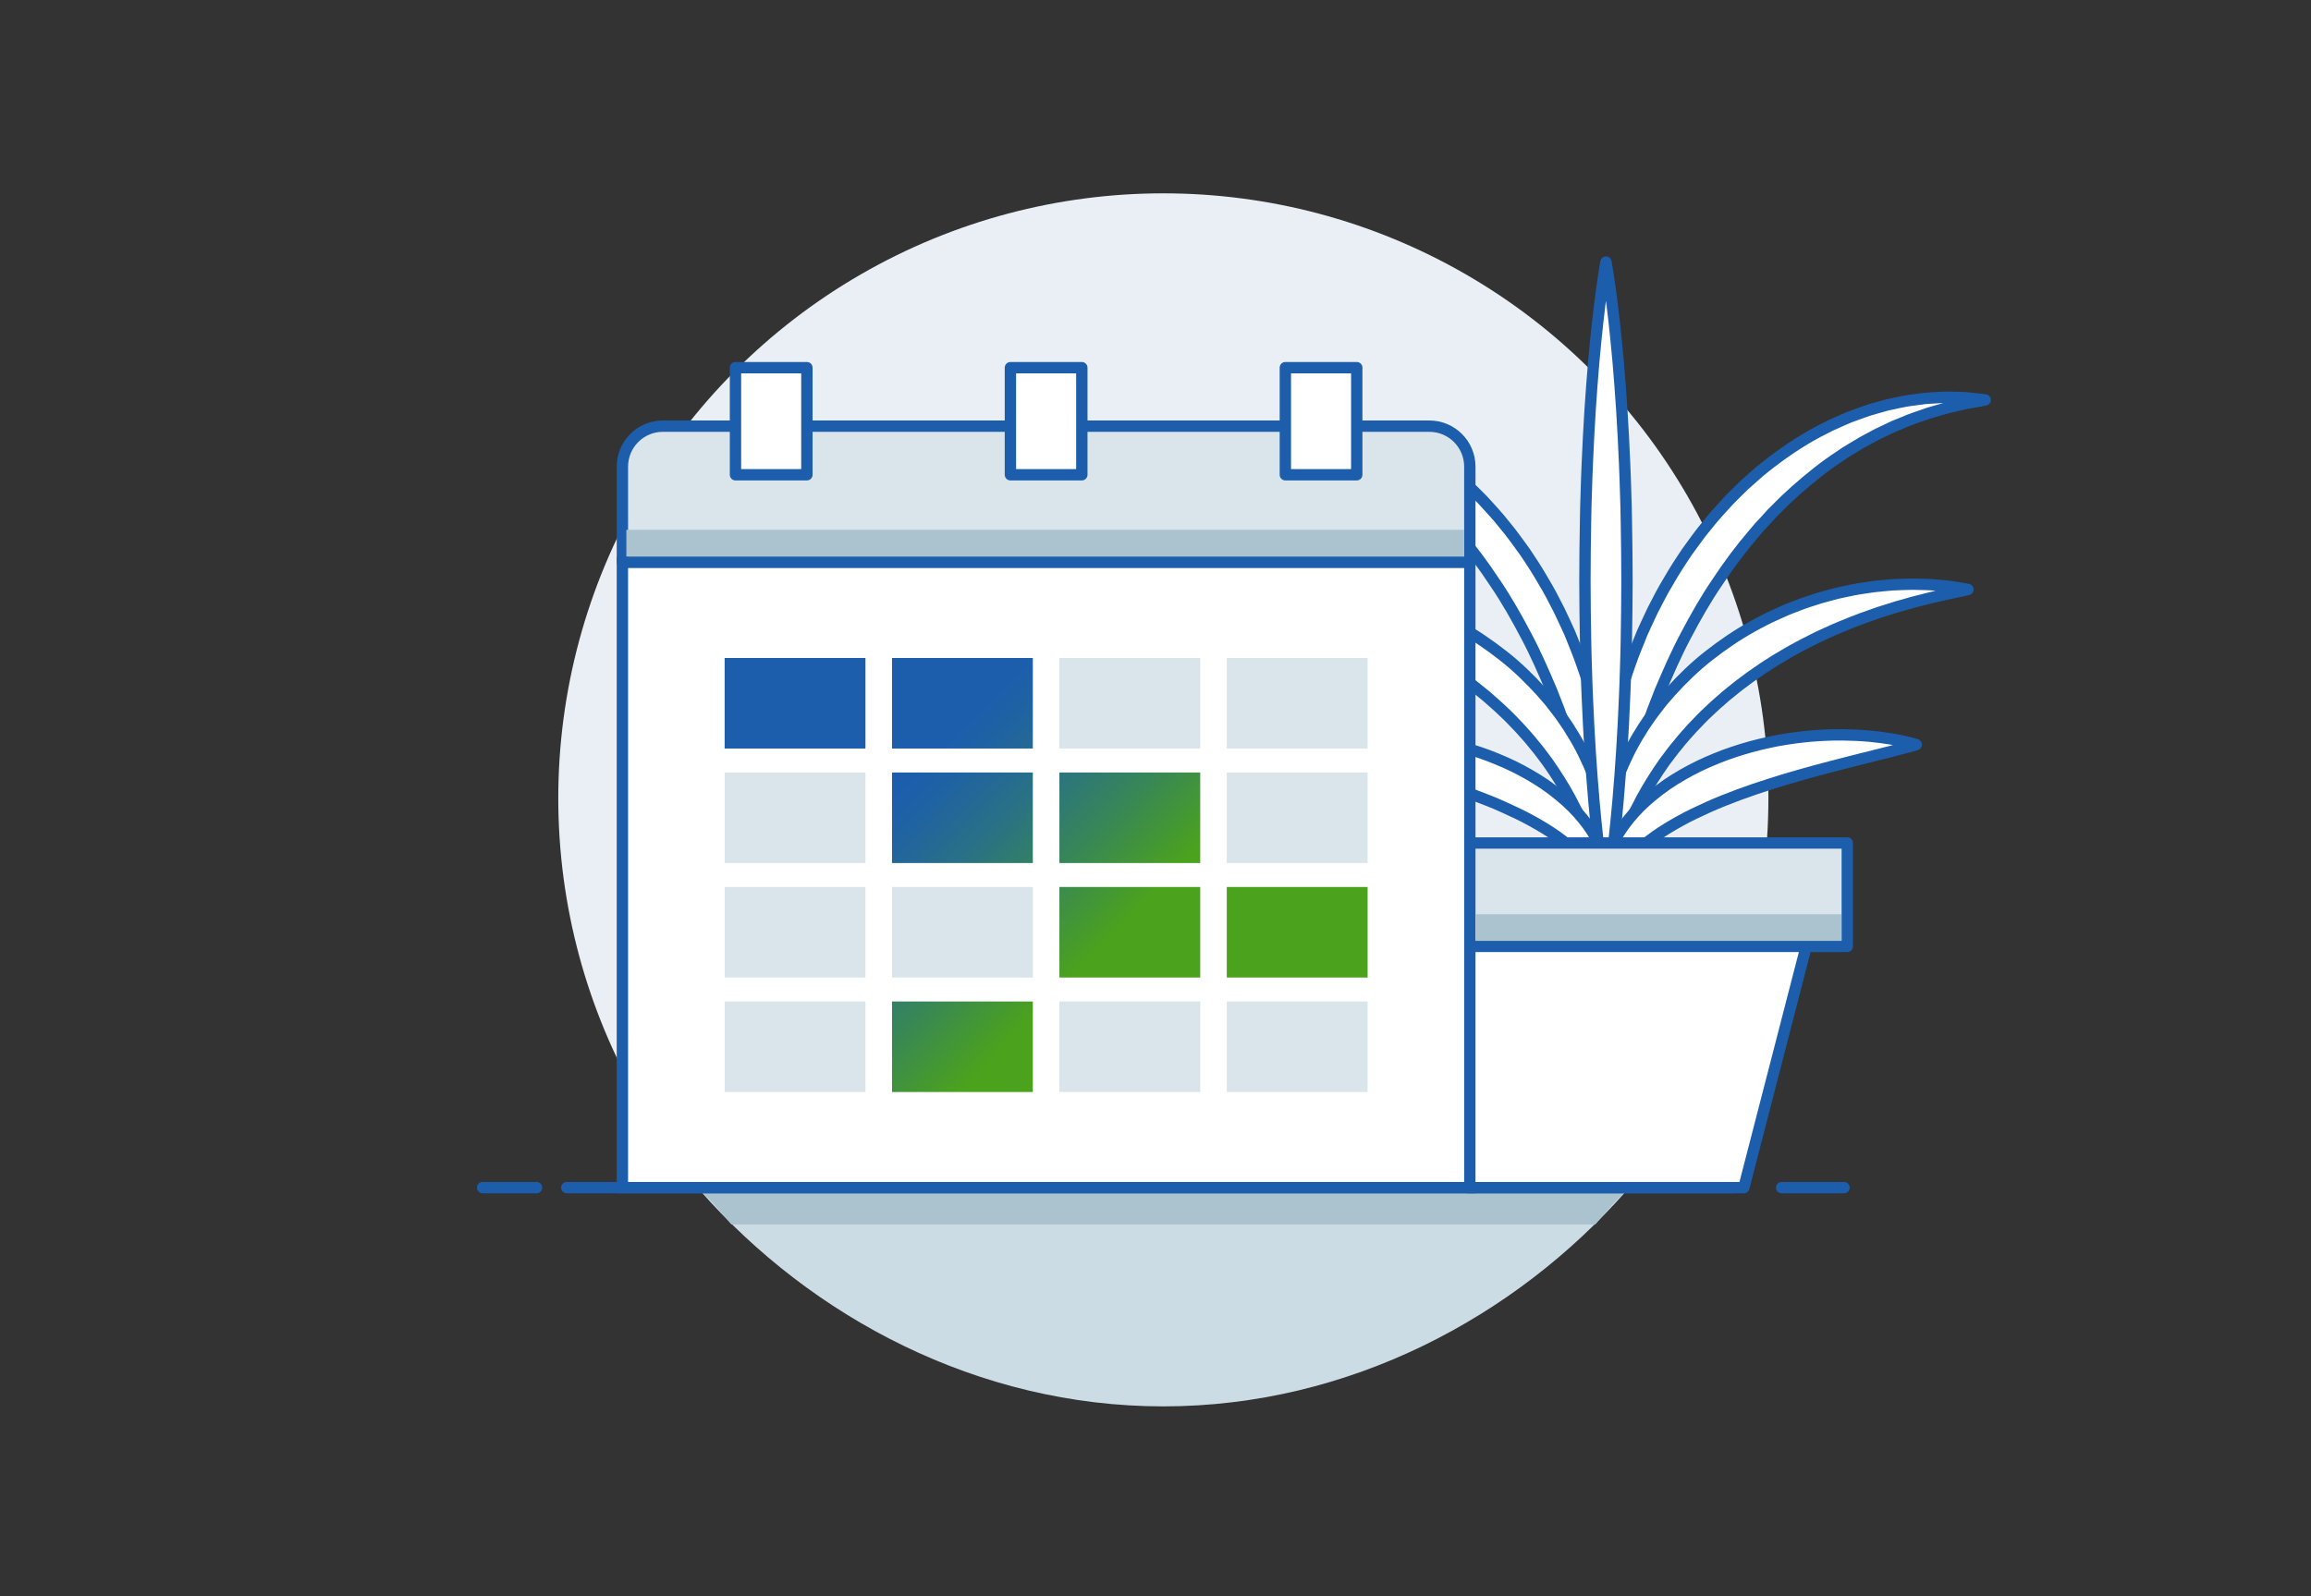<?xml version="1.0" encoding="utf-8"?>
<!-- Generator: Adobe Illustrator 16.0.0, SVG Export Plug-In . SVG Version: 6.00 Build 0)  -->
<!DOCTYPE svg PUBLIC "-//W3C//DTD SVG 1.1//EN" "http://www.w3.org/Graphics/SVG/1.1/DTD/svg11.dtd">
<svg version="1.1" id="Layer_1" xmlns:x="http://ns.adobe.com/Extensibility/1.0/" xmlns:i="http://ns.adobe.com/AdobeIllustrator/10.0/" xmlns:graph="http://ns.adobe.com/Graphs/1.0/"
	 xmlns="http://www.w3.org/2000/svg" xmlns:xlink="http://www.w3.org/1999/xlink" x="0px" y="0px" width="550px" height="380px"
	 viewBox="0 0 550 380" enable-background="new 0 0 550 380" xml:space="preserve">
<rect x="0" y="0" width="550" height="380" fill="#333333" stroke="none"/>
<circle fill="#E9EFF4" cx="276.866" cy="190.025" r="144"/>
<path fill="#CCDCE5" d="M276.866,334.799c44.216,0,83.77-21.299,110.185-51.299H166.681
	C193.097,313.5,232.65,334.799,276.866,334.799z"/>
<path fill="#ABC3CE" d="M387.051,283.5H166.681c2.355,2,4.827,5,7.385,8h205.599C382.224,288.5,384.695,285.5,387.051,283.5z"/>
<g>
	<path fill="#FFFFFF" stroke="#1C5EAC" stroke-width="2.7" stroke-linejoin="round" stroke-miterlimit="10" d="M382.206,214.178
		c0,0-0.087-0.646-0.249-1.861c-0.074-0.605-0.166-1.352-0.273-2.232c-0.102-0.881-0.25-1.883-0.304-3.027
		c-0.144-2.279-0.36-5.086-0.331-8.278c-0.022-1.601-0.01-3.306,0.085-5.102c0.087-1.794,0.144-3.693,0.353-5.657
		c0.192-1.967,0.359-4.027,0.69-6.139c0.294-2.117,0.63-4.306,1.089-6.537c0.216-1.12,0.432-2.255,0.688-3.397
		c0.278-1.138,0.561-2.289,0.846-3.451c0.144-0.583,0.288-1.169,0.433-1.758c0.154-0.587,0.344-1.166,0.515-1.754
		c0.353-1.174,0.71-2.361,1.067-3.556c0.381-1.189,0.801-2.378,1.223-3.575c0.424-1.197,0.848-2.406,1.349-3.593
		c0.482-1.196,0.969-2.399,1.456-3.609c0.525-1.194,1.096-2.376,1.648-3.573c0.28-0.596,0.561-1.194,0.843-1.794l0.915-1.768
		c0.619-1.176,1.203-2.375,1.883-3.527c0.678-1.154,1.358-2.309,2.039-3.466c0.672-1.162,1.444-2.266,2.165-3.402l1.116-1.68
		l1.187-1.634c0.804-1.081,1.568-2.186,2.403-3.238c0.841-1.049,1.682-2.095,2.535-3.123c0.854-1.03,1.783-1.995,2.665-2.989
		c0.448-0.489,0.887-0.986,1.341-1.468c0.469-0.469,0.937-0.938,1.401-1.404c0.472-0.462,0.941-0.922,1.409-1.382l0.703-0.687
		l0.732-0.654c0.977-0.866,1.947-1.726,2.91-2.581c0.985-0.831,2.017-1.597,3.01-2.385c4.045-3.063,8.173-5.753,12.346-7.818
		c0.518-0.263,1.023-0.535,1.54-0.786c0.522-0.234,1.044-0.466,1.56-0.697c1.035-0.45,2.033-0.933,3.051-1.326
		c1.023-0.372,2.031-0.739,3.021-1.099c0.977-0.378,1.967-0.674,2.942-0.941c0.968-0.274,1.917-0.542,2.845-0.803
		c0.94-0.202,1.861-0.399,2.756-0.592c1.781-0.409,3.51-0.616,5.117-0.826c0.805-0.106,1.58-0.212,2.338-0.24
		c0.756-0.043,1.482-0.084,2.182-0.125c0.698-0.023,1.361-0.096,2.002-0.077c0.641,0.013,1.25,0.025,1.828,0.039
		c1.153,0.043,2.176,0.019,3.068,0.135c0.887,0.097,1.643,0.177,2.254,0.241c1.217,0.136,1.86,0.227,1.86,0.227
		s-0.642,0.121-1.847,0.35c-0.596,0.105-1.333,0.236-2.197,0.389c-0.432,0.064-0.892,0.18-1.381,0.3
		c-0.486,0.113-1.006,0.233-1.553,0.36c-0.545,0.126-1.119,0.255-1.721,0.393c-0.602,0.126-1.219,0.343-1.864,0.52
		c-1.283,0.404-2.689,0.706-4.133,1.268c-1.448,0.523-3.004,0.987-4.573,1.694c-0.793,0.32-1.602,0.648-2.432,0.986
		c-0.808,0.386-1.635,0.779-2.479,1.183c-1.705,0.748-3.382,1.748-5.146,2.676c-0.864,0.502-1.727,1.044-2.611,1.573
		c-0.438,0.266-0.883,0.534-1.33,0.804c-0.437,0.286-0.867,0.594-1.305,0.891c-3.557,2.295-7.033,5.114-10.484,8.149
		c-0.848,0.779-1.701,1.564-2.562,2.355c-0.828,0.826-1.663,1.658-2.503,2.493l-0.629,0.629l-0.602,0.662
		c-0.4,0.442-0.803,0.884-1.205,1.328c-0.408,0.438-0.817,0.877-1.229,1.317c-0.397,0.452-0.779,0.921-1.173,1.382
		c-3.159,3.664-6.115,7.622-8.825,11.747c-2.789,4.076-5.221,8.401-7.494,12.725c-2.297,4.316-4.213,8.75-6.045,13.062
		c-0.425,1.093-0.847,2.176-1.264,3.25c-0.208,0.539-0.416,1.074-0.621,1.605c-0.193,0.539-0.383,1.073-0.574,1.606
		c-0.381,1.068-0.758,2.124-1.13,3.166c-0.341,1.056-0.675,2.098-1.007,3.126c-0.322,1.034-0.691,2.04-0.967,3.055
		c-0.291,1.014-0.576,2.012-0.859,2.992c-0.619,1.955-1.031,3.887-1.533,5.726c-0.525,1.839-0.852,3.632-1.268,5.329
		c-0.191,0.851-0.413,1.676-0.564,2.486c-0.162,0.812-0.318,1.602-0.471,2.365c-0.669,3.063-1.07,5.738-1.5,7.965
		c-0.389,2.23-0.648,4.014-0.852,5.216C382.317,213.534,382.206,214.178,382.206,214.178z"/>
	<path fill="#FFFFFF" stroke="#1C5EAC" stroke-width="2.7" stroke-linejoin="round" stroke-miterlimit="10" d="M382.206,214.178
		c0,0-0.085-0.495-0.248-1.422c-0.14-0.934-0.409-2.268-0.497-4.047c-0.03-0.445-0.062-0.914-0.096-1.406
		c-0.035-0.496-0.059-1.014-0.049-1.547c-0.002-1.068,0.001-2.232,0.051-3.479c0.093-1.236,0.189-2.564,0.352-3.959
		c0.096-0.694,0.211-1.405,0.327-2.136c0.11-0.731,0.231-1.481,0.411-2.232c0.324-1.513,0.691-3.091,1.19-4.689
		c0.435-1.626,1.069-3.237,1.688-4.919c1.354-3.3,2.96-6.754,5.069-10.056c0.492-0.849,1.039-1.672,1.611-2.486
		c0.574-0.809,1.114-1.662,1.746-2.445c0.617-0.799,1.236-1.602,1.861-2.411c0.653-0.782,1.341-1.54,2.017-2.316
		c2.76-3.048,5.766-5.976,9.054-8.545c3.283-2.565,6.723-4.935,10.309-6.903c0.875-0.529,1.793-0.968,2.684-1.443
		c0.906-0.451,1.793-0.923,2.715-1.315c0.909-0.408,1.814-0.814,2.713-1.217c0.902-0.391,1.826-0.712,2.729-1.063
		c0.452-0.17,0.903-0.341,1.351-0.511c0.45-0.163,0.905-0.305,1.354-0.456c0.9-0.303,1.793-0.591,2.681-0.864
		c0.893-0.254,1.782-0.482,2.655-0.719c0.875-0.231,1.732-0.479,2.602-0.638c1.73-0.346,3.392-0.737,5.035-0.949
		c0.815-0.119,1.619-0.238,2.405-0.352c0.79-0.098,1.566-0.173,2.327-0.24c0.761-0.065,1.504-0.131,2.23-0.194
		c0.729-0.036,1.439-0.069,2.135-0.088c1.386-0.044,2.693-0.096,3.93-0.038c1.235,0.048,2.381,0.032,3.443,0.134
		c1.063,0.09,2.035,0.168,2.91,0.26c0.873,0.071,1.652,0.193,2.328,0.303c0.676,0.103,1.25,0.201,1.711,0.282
		c0.925,0.169,1.418,0.26,1.418,0.26s-0.49,0.112-1.409,0.322c-0.915,0.218-2.258,0.44-3.942,0.843
		c-0.842,0.204-1.771,0.406-2.779,0.63c-1.006,0.228-2.086,0.524-3.237,0.809c-0.573,0.156-1.169,0.279-1.773,0.45
		c-0.604,0.173-1.224,0.351-1.86,0.534c-0.635,0.175-1.286,0.357-1.951,0.541c-0.66,0.211-1.334,0.425-2.021,0.645
		c-0.686,0.213-1.385,0.432-2.098,0.653c-0.703,0.249-1.421,0.5-2.148,0.756c-1.463,0.479-2.943,1.07-4.463,1.653
		s-3.051,1.253-4.615,1.911c-1.527,0.758-3.145,1.375-4.694,2.214c-0.782,0.396-1.574,0.795-2.367,1.197
		c-0.783,0.423-1.57,0.852-2.361,1.281c-0.8,0.413-1.563,0.902-2.343,1.367c-0.781,0.467-1.59,0.89-2.348,1.404
		c-0.77,0.493-1.541,0.99-2.314,1.487c-0.756,0.524-1.514,1.049-2.271,1.577c-0.77,0.509-1.502,1.074-2.239,1.628
		c-0.733,0.564-1.499,1.085-2.2,1.688l-2.152,1.744c-0.693,0.607-1.386,1.215-2.076,1.821c-0.705,0.594-1.352,1.242-2.021,1.865
		c-0.662,0.627-1.342,1.239-1.956,1.908c-0.628,0.654-1.256,1.305-1.879,1.955c-0.602,0.668-1.2,1.334-1.795,1.998
		c-0.615,0.647-1.136,1.361-1.7,2.036c-0.555,0.681-1.133,1.339-1.635,2.044c-2.146,2.73-3.951,5.564-5.605,8.309
		c-0.396,0.698-0.789,1.385-1.174,2.064c-0.404,0.671-0.699,1.378-1.064,2.045c-0.337,0.68-0.719,1.332-1.005,2.004
		c-0.3,0.67-0.588,1.33-0.892,1.975c-0.314,0.639-0.572,1.285-0.816,1.919c-0.256,0.633-0.503,1.253-0.746,1.856
		c-0.475,1.217-0.832,2.402-1.25,3.506c-0.37,1.113-0.646,2.178-0.967,3.156c-0.163,0.494-0.285,0.965-0.393,1.416
		c-0.117,0.455-0.229,0.891-0.336,1.301c-0.463,1.645-0.703,3.02-0.92,3.928C382.321,213.69,382.206,214.178,382.206,214.178z"/>
	<path fill="#FFFFFF" stroke="#1C5EAC" stroke-width="2.7" stroke-linejoin="round" stroke-miterlimit="10" d="M382.206,214.178
		c0,0-0.083-0.355-0.238-1.018c-0.06-0.338-0.193-0.73-0.224-1.233c-0.048-0.501-0.1-1.092-0.127-1.77
		c0.019-0.65,0.037-1.388,0.111-2.189c0.055-0.396,0.115-0.812,0.191-1.241c0.037-0.218,0.073-0.438,0.111-0.662
		c0.055-0.219,0.111-0.441,0.17-0.666c0.113-0.455,0.244-0.924,0.383-1.408c0.173-0.469,0.353-0.951,0.535-1.445
		c0.096-0.246,0.182-0.507,0.295-0.754c0.117-0.244,0.236-0.488,0.357-0.737c0.248-0.493,0.479-1.027,0.771-1.526
		c1.13-2.031,2.614-4.066,4.378-6.031c1.762-1.97,3.844-3.783,6.099-5.499c2.255-1.725,4.739-3.227,7.325-4.613
		c2.584-1.394,5.312-2.544,8.063-3.599c2.767-1.004,5.571-1.874,8.366-2.55c1.393-0.357,2.791-0.62,4.166-0.909
		c1.387-0.231,2.748-0.486,4.098-0.655c2.698-0.36,5.314-0.591,7.796-0.676c2.48-0.11,4.829-0.058,6.987,0.035
		c1.082,0.076,2.112,0.117,3.094,0.214c0.982,0.111,1.908,0.197,2.779,0.313c1.74,0.225,3.251,0.506,4.488,0.74
		c2.477,0.531,3.869,0.957,3.869,0.957s-1.402,0.458-3.818,1.055c-1.205,0.342-2.666,0.686-4.324,1.111
		c-1.649,0.413-3.51,0.879-5.535,1.388c-1.011,0.238-2.054,0.517-3.131,0.793c-1.074,0.278-2.183,0.564-3.324,0.86
		c-2.273,0.584-4.648,1.238-7.087,1.92c-1.214,0.35-2.448,0.707-3.694,1.067c-0.619,0.191-1.242,0.385-1.867,0.579
		c-0.625,0.186-1.256,0.367-1.879,0.583c-2.512,0.786-5.022,1.656-7.509,2.561c-2.468,0.939-4.937,1.877-7.276,2.944
		c-2.338,1.061-4.634,2.127-6.743,3.31c-2.111,1.177-4.128,2.368-5.907,3.649c-1.775,1.28-3.417,2.566-4.783,3.904
		c-0.363,0.323-0.66,0.674-0.986,1.002c-0.16,0.166-0.319,0.331-0.477,0.494c-0.145,0.17-0.287,0.336-0.43,0.502
		c-0.287,0.338-0.566,0.666-0.837,0.985c-0.24,0.337-0.478,0.667-0.72,0.986c-0.119,0.161-0.237,0.318-0.354,0.476
		c-0.101,0.164-0.198,0.324-0.296,0.482c-0.191,0.318-0.388,0.626-0.581,0.925c-0.347,0.608-0.618,1.196-0.914,1.728
		c-0.235,0.545-0.442,1.032-0.625,1.457c-0.103,0.215-0.171,0.432-0.23,0.631c-0.065,0.198-0.124,0.379-0.176,0.54
		C382.324,213.834,382.206,214.178,382.206,214.178z"/>
	<path fill="#FFFFFF" stroke="#1C5EAC" stroke-width="2.7" stroke-linejoin="round" stroke-miterlimit="10" d="M382.206,214.178
		c0,0-0.112-0.644-0.321-1.849c-0.201-1.202-0.463-2.985-0.852-5.216c-0.429-2.227-0.832-4.901-1.5-7.965
		c-0.152-0.764-0.309-1.553-0.471-2.365c-0.151-0.811-0.373-1.636-0.564-2.486c-0.415-1.697-0.742-3.492-1.269-5.329
		c-0.503-1.839-0.914-3.771-1.534-5.726c-0.281-0.98-0.566-1.978-0.857-2.992c-0.275-1.016-0.645-2.023-0.967-3.055
		c-0.331-1.028-0.667-2.071-1.006-3.126c-0.374-1.043-0.751-2.098-1.131-3.166c-0.19-0.533-0.382-1.069-0.574-1.606
		c-0.205-0.532-0.412-1.069-0.621-1.605c-0.416-1.073-0.839-2.157-1.265-3.25c-1.831-4.312-3.747-8.746-6.043-13.063
		c-2.276-4.324-4.706-8.648-7.495-12.724c-2.71-4.125-5.665-8.083-8.826-11.747c-0.393-0.46-0.775-0.93-1.173-1.382
		c-0.41-0.44-0.819-0.879-1.229-1.317c-0.402-0.444-0.806-0.886-1.206-1.328l-0.602-0.663l-0.627-0.628
		c-0.84-0.836-1.676-1.667-2.503-2.493c-0.86-0.791-1.715-1.577-2.562-2.355c-3.451-3.037,1.607-9.91,5.653-6.847
		c0.994,0.788,2.024,1.554,3.009,2.385c0.964,0.854,1.936,1.715,2.912,2.581l0.732,0.654l0.701,0.687
		c0.469,0.459,0.939,0.919,1.41,1.381c0.465,0.466,0.934,0.934,1.4,1.405c0.455,0.482,0.893,0.979,1.342,1.468
		c0.883,0.994,1.811,1.959,2.664,2.988c0.855,1.028,1.694,2.074,2.536,3.124c0.835,1.05,1.6,2.157,2.403,3.236l1.188,1.636
		l1.115,1.68c0.721,1.136,1.494,2.241,2.166,3.402c0.682,1.157,1.361,2.311,2.039,3.464c0.681,1.153,1.266,2.352,1.883,3.529
		l0.914,1.768c0.281,0.6,0.563,1.197,0.843,1.794c0.552,1.197,1.122,2.378,1.649,3.573c0.488,1.208,0.973,2.413,1.456,3.608
		c0.501,1.188,0.925,2.397,1.349,3.593c0.423,1.198,0.842,2.387,1.223,3.576c0.359,1.195,0.715,2.382,1.067,3.556
		c0.172,0.589,0.36,1.167,0.515,1.753c0.145,0.59,0.289,1.175,0.433,1.759c0.284,1.163,0.567,2.313,0.847,3.451
		c0.256,1.142,0.471,2.277,0.688,3.396c0.459,2.232,0.796,4.42,1.088,6.538c0.331,2.11,0.499,4.172,0.692,6.139
		c0.208,1.964,0.265,3.863,0.353,5.657c0.093,1.796,0.105,3.501,0.084,5.102c0.029,3.192-0.186,5.999-0.33,8.276
		c-0.055,1.146-0.202,2.148-0.305,3.029c-0.107,0.881-0.199,1.627-0.271,2.232C382.293,213.531,382.206,214.178,382.206,214.178z"/>
	<path fill="#FFFFFF" stroke="#1C5EAC" stroke-width="2.7" stroke-linejoin="round" stroke-miterlimit="10" d="M382.206,214.178
		c0,0-0.115-0.488-0.331-1.406c-0.219-0.908-0.457-2.283-0.92-3.928c-0.105-0.41-0.22-0.846-0.336-1.301
		c-0.107-0.451-0.23-0.922-0.394-1.416c-0.319-0.979-0.595-2.043-0.967-3.156c-0.417-1.104-0.774-2.289-1.249-3.506
		c-0.242-0.604-0.49-1.224-0.746-1.856c-0.245-0.634-0.502-1.28-0.816-1.919c-0.305-0.645-0.592-1.305-0.893-1.975
		c-0.285-0.672-0.666-1.324-1.003-2.004c-0.366-0.667-0.66-1.374-1.065-2.045c-0.385-0.679-0.775-1.367-1.172-2.064
		c-1.656-2.745-3.461-5.579-5.607-8.309c-0.502-0.705-1.08-1.363-1.635-2.044c-0.564-0.675-1.085-1.389-1.699-2.036
		c-0.596-0.664-1.193-1.33-1.795-1.998c-0.623-0.649-1.252-1.301-1.879-1.955c-0.615-0.669-1.296-1.281-1.957-1.908
		c-0.67-0.623-1.317-1.271-2.023-1.865c-0.688-0.605-1.381-1.214-2.074-1.821l-2.152-1.744c-0.7-0.603-1.467-1.123-2.199-1.688
		c-0.739-0.554-1.47-1.12-2.24-1.628c-0.759-0.527-1.516-1.053-2.271-1.577c-0.774-0.498-1.547-0.994-2.315-1.487
		c-0.758-0.514-1.566-0.938-2.348-1.404c-0.779-0.465-1.543-0.954-2.343-1.367c-0.791-0.429-1.579-0.858-2.36-1.281
		c-0.796-0.401-1.585-0.801-2.367-1.197c-1.551-0.839-3.168-1.457-4.694-2.214c-1.564-0.657-3.097-1.327-4.616-1.911
		c-1.519-0.583-2.998-1.175-4.461-1.653c-0.729-0.256-1.447-0.508-2.15-0.756c-0.713-0.222-1.414-0.44-2.097-0.653
		c-0.688-0.22-1.362-0.434-2.021-0.645c-0.665-0.184-1.316-0.366-1.951-0.541c-0.638-0.184-1.258-0.361-1.861-0.534
		c-0.604-0.171-1.2-0.294-1.774-0.45c-1.148-0.285-2.229-0.581-3.236-0.809c-1.006-0.224-1.937-0.426-2.779-0.63
		c-1.685-0.402-3.027-0.625-3.943-0.843c-0.918-0.21-1.408-0.322-1.408-0.322s0.492-0.09,1.417-0.26
		c0.463-0.081,1.036-0.18,1.712-0.282c0.676-0.11,1.455-0.232,2.329-0.303c0.874-0.092,1.847-0.17,2.909-0.26
		c1.063-0.102,2.208-0.085,3.441-0.134c1.238-0.058,2.546-0.006,3.933,0.038c0.694,0.019,1.404,0.052,2.135,0.088
		c0.726,0.063,1.47,0.129,2.228,0.194c0.762,0.066,1.539,0.142,2.33,0.24c0.786,0.113,1.589,0.233,2.405,0.352
		c1.643,0.212,3.305,0.603,5.033,0.949c0.87,0.159,1.728,0.407,2.602,0.638c0.874,0.236,1.763,0.465,2.656,0.719
		c0.888,0.273,1.78,0.562,2.68,0.864c0.45,0.151,0.905,0.293,1.355,0.456c0.449,0.17,0.899,0.341,1.351,0.511
		c0.902,0.351,1.826,0.672,2.729,1.063c0.898,0.403,1.805,0.809,2.713,1.217c0.92,0.393,1.809,0.865,2.715,1.315
		c0.891,0.476,1.811,0.914,2.685,1.443c3.586,1.968,7.024,4.337,10.309,6.903c3.288,2.569,6.292,5.497,9.053,8.545
		c0.677,0.776,1.363,1.534,2.017,2.316c0.625,0.809,1.245,1.612,1.861,2.411c0.633,0.783,1.17,1.637,1.747,2.445
		c0.571,0.814,1.118,1.637,1.61,2.486c2.109,3.302,3.715,6.755,5.069,10.056c0.618,1.682,1.253,3.293,1.688,4.919
		c0.499,1.598,0.866,3.176,1.19,4.689c0.179,0.751,0.299,1.501,0.41,2.232c0.117,0.73,0.232,1.441,0.328,2.136
		c0.163,1.395,0.26,2.723,0.352,3.959c0.051,1.246,0.053,2.41,0.051,3.479c0.01,0.533-0.014,1.051-0.049,1.547
		c-0.034,0.492-0.066,0.961-0.096,1.406c-0.087,1.779-0.358,3.113-0.498,4.047C382.292,213.683,382.206,214.178,382.206,214.178z"/>
	<path fill="#FFFFFF" stroke="#1C5EAC" stroke-width="2.7" stroke-linejoin="round" stroke-miterlimit="10" d="M382.206,214.178
		c0,0-0.118-0.344-0.339-0.989c-0.053-0.161-0.112-0.342-0.178-0.54c-0.059-0.199-0.126-0.416-0.229-0.631
		c-0.181-0.425-0.392-0.912-0.624-1.457c-0.297-0.531-0.568-1.119-0.915-1.728c-0.19-0.299-0.389-0.606-0.581-0.925
		c-0.097-0.158-0.195-0.318-0.295-0.482c-0.117-0.157-0.234-0.314-0.355-0.476c-0.242-0.319-0.48-0.649-0.719-0.986
		c-0.271-0.319-0.551-0.647-0.838-0.985c-0.143-0.166-0.285-0.332-0.432-0.502c-0.156-0.163-0.313-0.328-0.474-0.494
		c-0.327-0.328-0.624-0.681-0.985-1.002c-1.367-1.338-3.011-2.624-4.785-3.904c-1.778-1.281-3.795-2.473-5.906-3.649
		c-2.109-1.183-4.405-2.251-6.745-3.311c-2.339-1.066-4.809-2.003-7.275-2.943c-2.486-0.905-4.999-1.775-7.509-2.563
		c-0.622-0.214-1.253-0.396-1.879-0.583c-0.626-0.192-1.248-0.386-1.865-0.577c-1.248-0.361-2.482-0.717-3.696-1.067
		c-2.438-0.684-4.813-1.336-7.089-1.92c-1.14-0.296-2.249-0.583-3.322-0.86c-1.078-0.277-2.121-0.557-3.129-0.793
		c-2.029-0.509-3.889-0.975-5.537-1.388c-1.66-0.426-3.119-0.769-4.324-1.111c-2.416-0.598-3.818-1.055-3.818-1.055
		s1.393-0.426,3.869-0.957c1.236-0.234,2.747-0.515,4.488-0.74c0.87-0.116,1.797-0.202,2.779-0.313
		c0.981-0.097,2.012-0.138,3.094-0.214c2.158-0.093,4.506-0.146,6.986-0.035c2.482,0.085,5.098,0.316,7.796,0.675
		c1.35,0.169,2.713,0.424,4.099,0.656c1.373,0.287,2.773,0.552,4.166,0.909c2.795,0.677,5.6,1.546,8.365,2.55
		c2.754,1.054,5.479,2.205,8.065,3.599c2.586,1.387,5.069,2.889,7.325,4.613c2.255,1.715,4.336,3.529,6.098,5.499
		c1.765,1.965,3.249,3.999,4.379,6.031c0.291,0.499,0.521,1.033,0.771,1.526c0.12,0.249,0.239,0.493,0.357,0.737
		c0.114,0.246,0.198,0.508,0.294,0.754c0.184,0.494,0.361,0.977,0.534,1.445c0.141,0.484,0.271,0.953,0.385,1.408
		c0.058,0.225,0.114,0.447,0.169,0.666c0.037,0.225,0.076,0.444,0.112,0.662c0.075,0.43,0.136,0.846,0.19,1.241
		c0.074,0.802,0.093,1.539,0.112,2.189c-0.029,0.678-0.079,1.269-0.127,1.77c-0.032,0.503-0.166,0.896-0.224,1.233
		C382.289,213.823,382.206,214.178,382.206,214.178z"/>
	<path fill="#FFFFFF" stroke="#1C5EAC" stroke-width="2.7" stroke-linejoin="round" stroke-miterlimit="10" d="M382.206,214.178
		c0,0-0.112-0.594-0.286-1.705c-0.162-1.113-0.442-2.742-0.715-4.818c-0.568-4.15-1.266-10.08-1.887-17.194
		c-0.309-3.558-0.604-7.411-0.865-11.488c-0.257-4.078-0.495-8.375-0.674-12.823c-0.107-2.223-0.174-4.483-0.244-6.772
		c-0.075-2.288-0.145-4.604-0.178-6.939c-0.111-4.67-0.128-9.412-0.156-14.156c0.027-4.743,0.036-9.486,0.148-14.156
		c0.023-1.167,0.043-2.33,0.066-3.487c0.037-1.157,0.074-2.308,0.107-3.451c0.074-2.29,0.133-4.551,0.242-6.774
		c0.18-4.446,0.416-8.746,0.671-12.822c0.265-4.076,0.56-7.93,0.867-11.487c0.317-3.558,0.643-6.818,0.967-9.709
		c0.327-2.891,0.641-5.41,0.929-7.486c0.274-2.075,0.556-3.706,0.719-4.817c0.176-1.112,0.288-1.704,0.288-1.704
		s0.113,0.592,0.288,1.704c0.162,1.112,0.445,2.742,0.717,4.817c0.289,2.076,0.603,4.596,0.93,7.486
		c0.325,2.891,0.65,6.152,0.967,9.709c0.309,3.558,0.604,7.411,0.868,11.487c0.255,4.076,0.492,8.376,0.671,12.822
		c0.107,2.223,0.168,4.484,0.241,6.774c0.035,1.143,0.071,2.294,0.108,3.451c0.021,1.157,0.044,2.32,0.066,3.487
		c0.111,4.669,0.121,9.413,0.148,14.156c-0.029,4.744-0.045,9.486-0.155,14.156c-0.034,2.335-0.103,4.652-0.179,6.939
		c-0.068,2.289-0.137,4.549-0.244,6.772c-0.178,4.447-0.416,8.745-0.673,12.823c-0.263,4.077-0.558,7.93-0.866,11.488
		c-0.622,7.114-1.318,13.044-1.887,17.194c-0.273,2.076-0.552,3.705-0.715,4.818C382.317,213.584,382.206,214.178,382.206,214.178z"
		/>
</g>
<rect x="324.77" y="200.678" fill="#D9E4EB" stroke="#1C5EAC" stroke-width="2.7" stroke-linecap="round" stroke-linejoin="round" stroke-miterlimit="10" width="114.87" height="24.613"/>
<polygon fill="#FFFFFF" stroke="#1C5EAC" stroke-width="2.7" stroke-linejoin="round" stroke-miterlimit="10" points="
	415.024,282.725 349.387,282.725 334.554,225.291 429.855,225.291 "/>
<g>
	
		<line fill="none" stroke="#1C5EAC" stroke-width="2.7" stroke-linecap="round" stroke-miterlimit="10" x1="424.016" y1="282.725" x2="438.866" y2="282.725"/>
	
		<line fill="none" stroke="#1C5EAC" stroke-width="2.7" stroke-linecap="round" stroke-miterlimit="10" x1="134.89" y1="282.725" x2="412.315" y2="282.725"/>
	
		<line fill="none" stroke="#1C5EAC" stroke-width="2.7" stroke-linecap="round" stroke-miterlimit="10" x1="114.866" y1="282.725" x2="127.691" y2="282.725"/>
</g>
<g>
	
		<path fill="#D9E4EB" stroke="#1C5EAC" stroke-width="2.7" stroke-linecap="round" stroke-linejoin="round" stroke-miterlimit="10" d="
		M148.127,133.874v-22.792c0-5.32,4.312-9.633,9.632-9.633h182.415c5.321,0,9.633,4.312,9.633,9.633v22.792H148.127z"/>
	
		<rect x="148.127" y="133.876" fill="#FFFFFF" stroke="#1C5EAC" stroke-width="2.7" stroke-miterlimit="10" width="201.68" height="148.849"/>
	<g>
		
			<rect x="175.038" y="87.526" fill="#FFFFFF" stroke="#1C5EAC" stroke-width="2.7" stroke-linecap="round" stroke-linejoin="round" stroke-miterlimit="10" width="16.995" height="25.493"/>
		
			<rect x="240.47" y="87.526" fill="#FFFFFF" stroke="#1C5EAC" stroke-width="2.7" stroke-linecap="round" stroke-linejoin="round" stroke-miterlimit="10" width="16.996" height="25.493"/>
		
			<rect x="305.902" y="87.526" fill="#FFFFFF" stroke="#1C5EAC" stroke-width="2.7" stroke-linecap="round" stroke-linejoin="round" stroke-miterlimit="10" width="16.996" height="25.493"/>
	</g>
	<g>
		<rect x="252.13" y="156.641" fill="#D9E4EB" width="33.514" height="21.553"/>
		<rect x="291.967" y="156.641" fill="#D9E4EB" width="33.514" height="21.553"/>
		<rect x="172.456" y="183.897" fill="#D9E4EB" width="33.513" height="21.553"/>
		<rect x="291.967" y="183.897" fill="#D9E4EB" width="33.514" height="21.553"/>
		<rect x="172.456" y="211.153" fill="#D9E4EB" width="33.513" height="21.553"/>
		<g>
			<rect x="212.293" y="211.153" fill="#D9E4EB" width="33.511" height="21.553"/>
		</g>
		<rect x="172.456" y="238.41" fill="#D9E4EB" width="33.513" height="21.549"/>
		<g>
			<linearGradient id="SVGID_1_" gradientUnits="userSpaceOnUse" x1="198.468" y1="176.551" x2="266.869" y2="244.052">
				<stop  offset="0.201" style="stop-color:#1C5EAC"/>
				<stop  offset="0.284" style="stop-color:#2063A1"/>
				<stop  offset="0.431" style="stop-color:#297185"/>
				<stop  offset="0.622" style="stop-color:#388756"/>
				<stop  offset="0.825" style="stop-color:#4BA21D"/>
			</linearGradient>
			<rect x="172.456" y="156.641" fill="url(#SVGID_1_)" width="33.513" height="21.553"/>
			<linearGradient id="SVGID_2_" gradientUnits="userSpaceOnUse" x1="218.121" y1="156.634" x2="286.52" y2="224.133">
				<stop  offset="0.201" style="stop-color:#1C5EAC"/>
				<stop  offset="0.284" style="stop-color:#2063A1"/>
				<stop  offset="0.431" style="stop-color:#297185"/>
				<stop  offset="0.622" style="stop-color:#388756"/>
				<stop  offset="0.825" style="stop-color:#4BA21D"/>
			</linearGradient>
			<rect x="212.293" y="156.641" fill="url(#SVGID_2_)" width="33.511" height="21.553"/>
			<linearGradient id="SVGID_3_" gradientUnits="userSpaceOnUse" x1="204.494" y1="170.443" x2="272.895" y2="237.943">
				<stop  offset="0.201" style="stop-color:#1C5EAC"/>
				<stop  offset="0.284" style="stop-color:#2063A1"/>
				<stop  offset="0.431" style="stop-color:#297185"/>
				<stop  offset="0.622" style="stop-color:#388756"/>
				<stop  offset="0.825" style="stop-color:#4BA21D"/>
			</linearGradient>
			<rect x="212.293" y="183.897" fill="url(#SVGID_3_)" width="33.511" height="21.553"/>
			<linearGradient id="SVGID_4_" gradientUnits="userSpaceOnUse" x1="224.15" y1="150.525" x2="292.551" y2="218.026">
				<stop  offset="0.201" style="stop-color:#1C5EAC"/>
				<stop  offset="0.284" style="stop-color:#2063A1"/>
				<stop  offset="0.431" style="stop-color:#297185"/>
				<stop  offset="0.622" style="stop-color:#388756"/>
				<stop  offset="0.825" style="stop-color:#4BA21D"/>
			</linearGradient>
			<rect x="252.13" y="183.897" fill="url(#SVGID_4_)" width="33.514" height="21.553"/>
			<linearGradient id="SVGID_5_" gradientUnits="userSpaceOnUse" x1="210.522" y1="164.332" x2="278.925" y2="231.835">
				<stop  offset="0.201" style="stop-color:#1C5EAC"/>
				<stop  offset="0.284" style="stop-color:#2063A1"/>
				<stop  offset="0.431" style="stop-color:#297185"/>
				<stop  offset="0.622" style="stop-color:#388756"/>
				<stop  offset="0.825" style="stop-color:#4BA21D"/>
			</linearGradient>
			<rect x="252.13" y="211.153" fill="url(#SVGID_5_)" width="33.514" height="21.553"/>
			<linearGradient id="SVGID_6_" gradientUnits="userSpaceOnUse" x1="230.179" y1="144.419" x2="298.579" y2="211.918">
				<stop  offset="0.201" style="stop-color:#1C5EAC"/>
				<stop  offset="0.284" style="stop-color:#2063A1"/>
				<stop  offset="0.431" style="stop-color:#297185"/>
				<stop  offset="0.622" style="stop-color:#388756"/>
				<stop  offset="0.825" style="stop-color:#4BA21D"/>
			</linearGradient>
			<rect x="291.967" y="211.153" fill="url(#SVGID_6_)" width="33.514" height="21.553"/>
			<linearGradient id="SVGID_7_" gradientUnits="userSpaceOnUse" x1="177.244" y1="198.062" x2="245.641" y2="265.559">
				<stop  offset="0.201" style="stop-color:#1C5EAC"/>
				<stop  offset="0.284" style="stop-color:#2063A1"/>
				<stop  offset="0.431" style="stop-color:#297185"/>
				<stop  offset="0.622" style="stop-color:#388756"/>
				<stop  offset="0.825" style="stop-color:#4BA21D"/>
			</linearGradient>
			<rect x="212.293" y="238.41" fill="url(#SVGID_7_)" width="33.511" height="21.549"/>
		</g>
		<rect x="252.13" y="238.41" fill="#D9E4EB" width="33.514" height="21.549"/>
		<rect x="291.967" y="238.41" fill="#D9E4EB" width="33.514" height="21.549"/>
	</g>
</g>
<rect x="149.066" y="126.125" fill="#ABC3CE" width="199.387" height="6.337"/>
<rect x="351.213" y="217.645" fill="#ABC3CE" width="87.035" height="6.336"/>
</svg>
